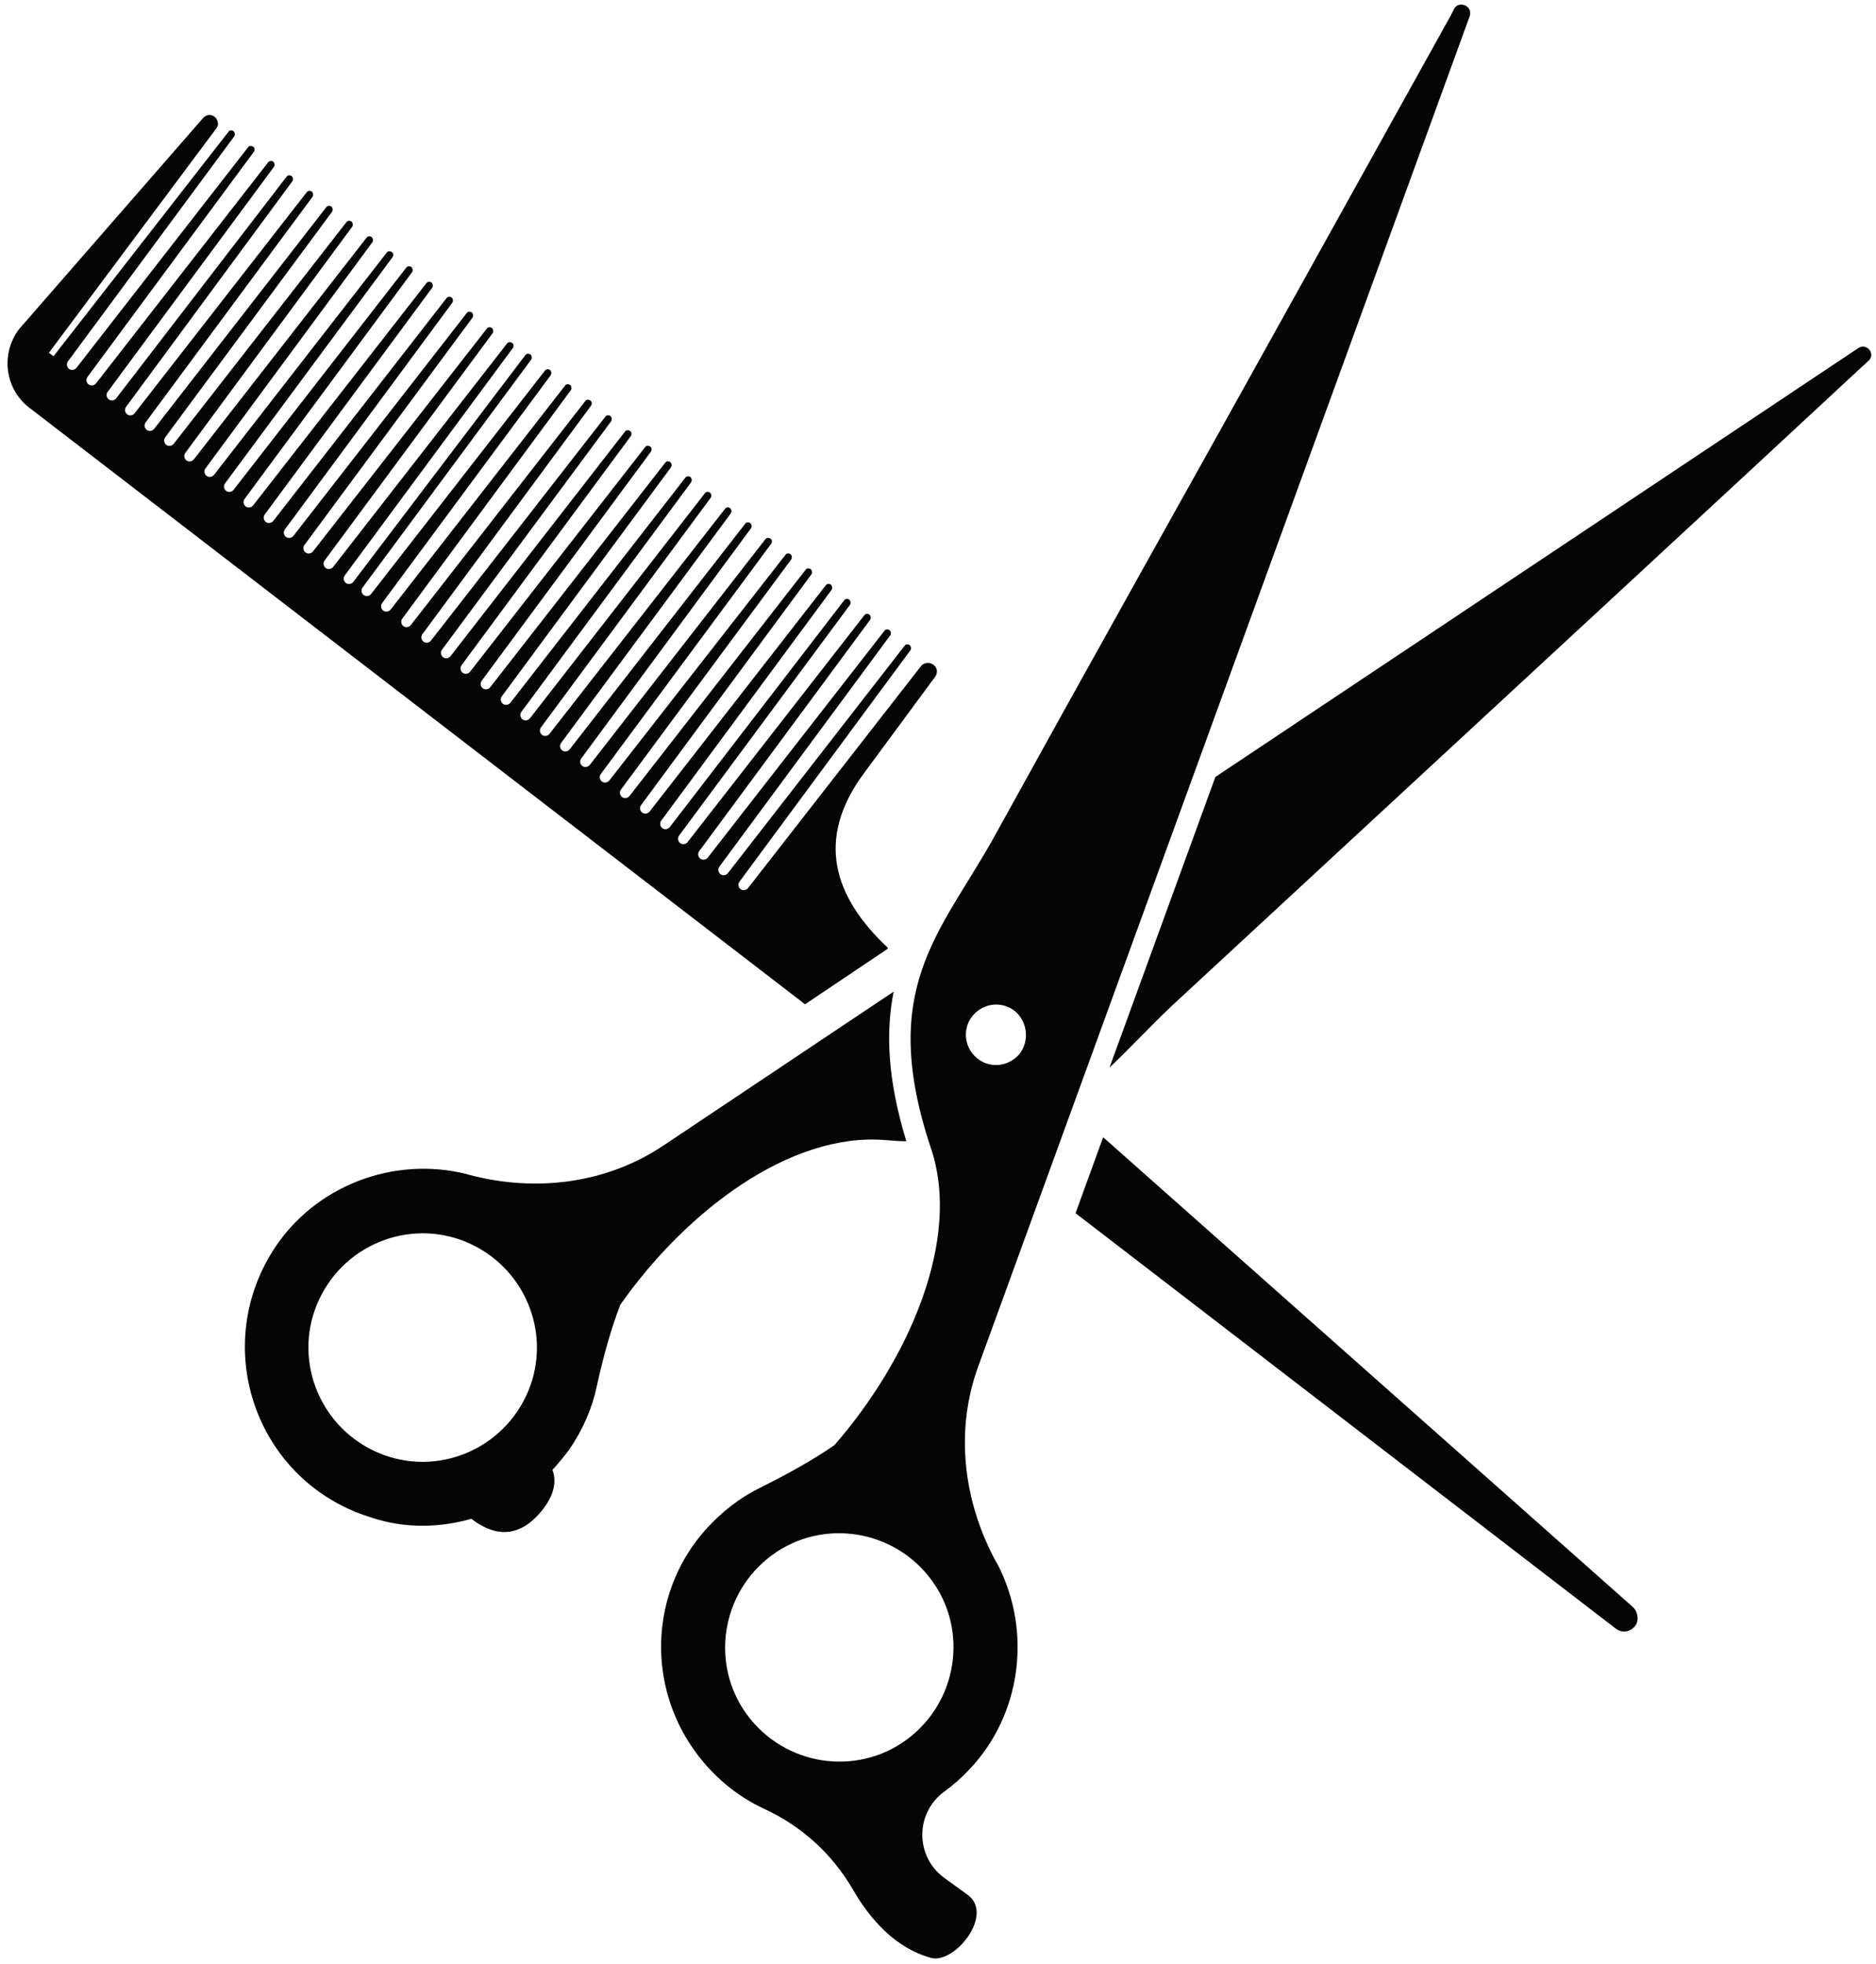 <?xml version="1.0" encoding="UTF-8" standalone="no"?><svg xmlns="http://www.w3.org/2000/svg" xmlns:xlink="http://www.w3.org/1999/xlink" fill="#050505" height="341.3" preserveAspectRatio="xMidYMid meet" version="1" viewBox="75.6 90.8 326.0 341.3" width="326" zoomAndPan="magnify"><g><g><g id="change1_3"><path d="M229.8,255.7c0-0.1,0.1-0.1,0.1-0.2c-9.5-8.9-12.6-18.9-4.2-30.3l12.4-16.8c0.5-0.7,0.4-1.6-0.3-2.1 c-0.7-0.5-1.7-0.4-2.2,0.3l-30,38.5c-0.3,0.4-0.9,0.5-1.3,0.2c-0.4-0.3-0.5-0.9-0.2-1.3l29.7-40.2c0.2-0.3,0.1-0.7-0.1-0.9 c-0.3-0.2-0.7-0.2-0.9,0.1l-30.7,39.5c-0.3,0.4-0.9,0.5-1.3,0.2l0,0c-0.4-0.3-0.5-0.9-0.2-1.3l29.7-40.2c0.2-0.3,0.1-0.7-0.1-0.9 c-0.3-0.2-0.7-0.2-0.9,0.1l-30.7,39.4c-0.3,0.4-0.9,0.5-1.3,0.2l0,0c-0.4-0.3-0.5-0.9-0.2-1.3l29.7-40.2c0.2-0.3,0.1-0.7-0.1-0.9 c-0.3-0.2-0.7-0.2-0.9,0.1l-30.7,39.4c-0.3,0.4-0.9,0.5-1.3,0.2l0,0c-0.4-0.3-0.5-0.9-0.2-1.3l29.7-40.1c0.2-0.3,0.1-0.7-0.1-0.9 c-0.3-0.2-0.7-0.2-0.9,0.1L192,234.5c-0.3,0.4-0.9,0.5-1.3,0.2l0,0c-0.4-0.3-0.5-0.9-0.2-1.3l29.6-40.1c0.2-0.3,0.1-0.7-0.1-0.9 c-0.3-0.2-0.7-0.2-0.9,0.1l-30.6,39.3c-0.3,0.4-0.9,0.5-1.3,0.2l0,0c-0.4-0.3-0.5-0.9-0.2-1.3l29.6-40.1c0.2-0.3,0.1-0.7-0.1-0.9 c-0.3-0.2-0.7-0.2-0.9,0.1l-30.6,39.3c-0.3,0.4-0.9,0.5-1.3,0.2l0,0c-0.4-0.3-0.5-0.9-0.2-1.3l29.6-40c0.2-0.3,0.1-0.7-0.1-0.9 c-0.3-0.2-0.7-0.2-0.9,0.1l-30.6,39.2c-0.3,0.4-0.9,0.5-1.3,0.2l0,0c-0.4-0.3-0.5-0.9-0.2-1.3l29.6-40c0.2-0.3,0.2-0.7-0.1-0.9 c-0.3-0.2-0.7-0.2-0.9,0.1l-30.5,39.2c-0.3,0.4-0.9,0.5-1.3,0.2l0,0c-0.4-0.3-0.5-0.9-0.2-1.3l29.5-40c0.2-0.3,0.1-0.7-0.1-0.9 c-0.3-0.2-0.7-0.2-0.9,0.1l-30.5,39.2c-0.3,0.4-0.9,0.5-1.3,0.2l0,0c-0.4-0.3-0.5-0.9-0.2-1.3l29.5-39.9c0.2-0.3,0.1-0.7-0.1-0.9 c-0.3-0.2-0.7-0.2-0.9,0.1l-30.5,39.1c-0.3,0.4-0.9,0.5-1.3,0.2l0,0c-0.4-0.3-0.5-0.9-0.2-1.3l29.5-39.9c0.2-0.3,0.1-0.7-0.1-0.9 c-0.3-0.2-0.7-0.2-0.9,0.1l-30.4,39.1c-0.3,0.4-0.9,0.5-1.3,0.2l0,0c-0.4-0.3-0.5-0.9-0.2-1.3l29.5-39.9c0.2-0.3,0.1-0.7-0.1-0.9 c-0.3-0.2-0.7-0.2-0.9,0.1l-30.4,39.1c-0.3,0.4-0.9,0.5-1.3,0.2l0,0c-0.4-0.3-0.5-0.9-0.2-1.3l29.4-39.8c0.2-0.3,0.1-0.7-0.1-0.9 c-0.3-0.2-0.7-0.2-0.9,0.1l-30.4,39c-0.3,0.4-0.9,0.5-1.3,0.2l0,0c-0.4-0.3-0.5-0.9-0.2-1.3l29.4-39.8c0.2-0.3,0.2-0.7-0.1-0.9 c-0.3-0.2-0.7-0.2-0.9,0.1l-30.4,39c-0.3,0.4-0.9,0.5-1.3,0.2l0,0c-0.4-0.3-0.5-0.9-0.2-1.3l29.4-39.8c0.2-0.3,0.2-0.7-0.1-0.9 c-0.3-0.2-0.7-0.2-0.9,0.1l-30.3,39c-0.3,0.4-0.9,0.5-1.3,0.2l0,0c-0.4-0.3-0.5-0.9-0.2-1.3l29.4-39.7c0.2-0.3,0.1-0.7-0.1-0.9 c-0.3-0.2-0.7-0.2-0.9,0.1l-30.3,38.9c-0.3,0.4-0.9,0.5-1.3,0.2l0,0c-0.4-0.3-0.5-0.9-0.2-1.3l29.3-39.7c0.2-0.3,0.2-0.7-0.1-0.9 c-0.3-0.2-0.7-0.2-0.9,0.1l-30.3,38.9c-0.3,0.4-0.9,0.5-1.3,0.2l0,0c-0.4-0.3-0.5-0.9-0.2-1.3l29.3-39.7c0.2-0.3,0.1-0.7-0.1-0.9 c-0.3-0.2-0.7-0.2-0.9,0.1l-30.3,38.9c-0.3,0.4-0.9,0.5-1.3,0.2l0,0c-0.4-0.3-0.5-0.9-0.2-1.3l29.3-39.6c0.2-0.3,0.1-0.7-0.1-0.9 c-0.3-0.2-0.7-0.2-0.9,0.1l-30.2,38.8c-0.3,0.4-0.9,0.5-1.3,0.2l0,0c-0.4-0.3-0.5-0.9-0.2-1.3l29.3-39.6c0.2-0.3,0.1-0.7-0.1-0.9 c-0.3-0.2-0.7-0.2-0.9,0.1L137,191.9c-0.3,0.4-0.9,0.5-1.3,0.2l0,0c-0.4-0.3-0.5-0.9-0.2-1.3l29.2-39.5c0.2-0.3,0.2-0.7-0.1-0.9 s-0.7-0.2-0.9,0.1l-30.2,38.8c-0.3,0.4-0.9,0.5-1.3,0.2l0,0c-0.4-0.3-0.5-0.9-0.2-1.3l29.2-39.5c0.2-0.3,0.1-0.7-0.1-0.9 c-0.3-0.2-0.7-0.2-0.9,0.1l-30.2,38.7c-0.3,0.4-0.9,0.5-1.3,0.2l0,0c-0.4-0.3-0.5-0.9-0.2-1.3l29.2-39.5c0.2-0.3,0.1-0.7-0.1-0.9 c-0.3-0.2-0.7-0.2-0.9,0.1l-30.1,38.7c-0.3,0.4-0.9,0.5-1.3,0.2l0,0c-0.4-0.3-0.5-0.9-0.2-1.3l29.1-39.4c0.2-0.3,0.1-0.7-0.1-0.9 c-0.3-0.2-0.7-0.2-0.9,0.1l-30.1,38.7c-0.3,0.4-0.9,0.5-1.3,0.2l0,0c-0.4-0.3-0.5-0.9-0.2-1.3l29.1-39.4c0.2-0.3,0.1-0.7-0.1-0.9 c-0.3-0.2-0.7-0.2-0.9,0.1l-30.1,38.6c-0.3,0.4-0.9,0.5-1.3,0.2l0,0c-0.4-0.3-0.5-0.9-0.2-1.3l29.1-39.4c0.2-0.3,0.1-0.7-0.1-0.9 c-0.3-0.2-0.7-0.2-0.9,0.1l-30,38.6c-0.3,0.4-0.9,0.5-1.3,0.2l0,0c-0.4-0.3-0.5-0.9-0.2-1.3l29.1-39.3c0.2-0.3,0.2-0.7-0.1-0.9 c-0.3-0.2-0.7-0.2-0.9,0.1l-30,38.6c-0.3,0.4-0.9,0.5-1.3,0.2l0,0c-0.4-0.3-0.5-0.9-0.2-1.3l29-39.3c0.2-0.3,0.1-0.7-0.1-0.9 c-0.3-0.2-0.7-0.2-0.9,0.1l-30,38.5c-0.3,0.4-0.9,0.5-1.3,0.2l0,0c-0.4-0.3-0.5-0.9-0.2-1.3l29-39.3c0.2-0.3,0.1-0.7-0.1-0.9 c-0.3-0.2-0.7-0.2-0.9,0.1l-30,38.5c-0.3,0.4-0.9,0.5-1.3,0.2l0,0c-0.4-0.3-0.5-0.9-0.2-1.3l29-39.2c0.2-0.3,0.1-0.7-0.1-0.9 s-0.7-0.2-0.9,0.1l-29.9,38.5c-0.3,0.4-0.9,0.5-1.3,0.2l0,0c-0.4-0.3-0.5-0.9-0.2-1.3l29-39.2c0.2-0.3,0.1-0.7-0.1-0.9 c-0.3-0.2-0.7-0.2-0.9,0.1l-29.9,38.4c-0.3,0.4-0.9,0.5-1.3,0.2l0,0c-0.4-0.3-0.5-0.9-0.2-1.3l28.9-39.2c0.2-0.3,0.1-0.7-0.1-0.9 c-0.3-0.2-0.7-0.2-0.9,0.1L95.8,160c-0.3,0.4-0.9,0.5-1.3,0.2l0,0c-0.4-0.3-0.5-0.9-0.2-1.3l28.9-39.1c0.2-0.3,0.1-0.7-0.1-0.9 s-0.7-0.2-0.9,0.1l-29.9,38.4c-0.3,0.4-0.9,0.5-1.3,0.2l0,0c-0.4-0.3-0.5-0.9-0.2-1.3l28.9-39.1c0.2-0.3,0.2-0.7-0.1-0.9 s-0.7-0.2-0.9,0.1l-29.8,38.3c-0.3,0.4-0.9,0.5-1.3,0.2l0,0c-0.4-0.3-0.5-0.9-0.2-1.3l28.9-39.1c0.2-0.3,0.1-0.7-0.1-0.9 c-0.3-0.2-0.7-0.2-0.9,0.1l-30.4,39l-0.8-0.6l29.1-39c0.5-0.6,0.3-1.5-0.3-2c-0.6-0.5-1.5-0.4-2,0.2l-32,36.7 c-3.3,4.4-2.4,10.6,2,13.8l134.6,103.5L229.8,255.7z"/></g><g id="change1_2"><path d="M359.2,369.9l-91.9-81.5l-4.8,13.2l93.9,72.2c1.2,0.9,2.9,0.5,3.6-0.9C360.4,371.9,360.1,370.6,359.2,369.9z"/></g></g><g><g><g id="change1_1"><path d="M157.5,354.7c3.4,2.6,7.7,3.9,12-1.1c2.8-3.3,2.7-5.8,2.1-7.4c1-1.1,2-2.3,2.9-3.5c2.4-3.5,4-7.2,4.8-11 c1.1-5,2.4-9.8,4.1-14.2c11.3-16.1,29.4-30,46.1-28.6c1.2,0.1,2.4,0.2,3.6,0.2c-3.3-10.8-3.6-19-2.2-26l-40.1,26.8 c-9.9,6.6-22.2,8.1-33.8,5c-0.1,0-0.2-0.1-0.3-0.1c-12.8-3.2-26.5,2.1-33.6,13.2c-11.1,17.4-2.7,40.5,17.1,46.5 C145.9,356.4,151.9,356.3,157.5,354.7z M131.1,316.5c4.7-9.9,16.5-14.2,26.4-9.5c9.9,4.7,14.2,16.5,9.5,26.4 c-4.7,9.9-16.5,14.2-26.4,9.5C130.7,338.2,126.4,326.4,131.1,316.5z"/></g><g id="change1_4"><path d="M398.5,151.3l-111.7,74.5l-18.4,50.5c3.5-3.3,6.9-7,10.8-10.7c13-12,25.9-24,38.9-36c27.1-25.1,54.2-50.1,81.2-75.2 c0.3-0.3,0.7-0.6,1-0.9C401.6,152.3,400,150.3,398.5,151.3z"/></g></g><g><g id="change1_5"><path d="M328.3,92.3c-0.2,0.4-0.4,0.8-0.6,1.2c-17.9,32.2-35.8,64.5-53.8,96.7c-8.6,15.4-17.2,30.9-25.7,46.3 c-9.3,16.6-20.1,26.1-10.8,53.9c5.3,15.8-3.9,36.7-16.8,51.5c-3.9,2.7-8.3,5.1-12.9,7.4c-3.5,1.7-6.7,4.2-9.5,7.3 c-8.9,10-10.2,24.6-3.4,36.1c3.4,5.7,8.2,9.9,13.6,12.4c6.5,3,11.8,7.8,15.4,14c3,5.2,7.4,10.2,13.6,11.9 c4.1,1.1,11.1-7.6,6.3-11c-1.1-0.8-2.5-1.8-4-2.9c-5.1-3.7-5.1-11.3,0-15c1.5-1.1,3-2.4,4.3-3.8c9.1-9.5,11-24.1,4.9-35.8 c-0.1-0.1-0.1-0.2-0.2-0.3c-5.7-10.5-7.2-22.8-3.1-34L331,93.6C331.6,91.9,329.2,90.8,328.3,92.3z M236.9,364.6 c6.9,8.5,5.5,21-3,27.9c-8.5,6.9-21,5.5-27.9-3c-6.9-8.5-5.5-21,3-27.9C217.5,354.7,230,356.1,236.9,364.6z M252.7,274 c-1.9,2.2-5.2,2.5-7.4,0.6c-2.2-1.9-2.5-5.2-0.6-7.4c1.9-2.2,5.2-2.5,7.4-0.6C254.2,268.5,254.5,271.8,252.7,274z"/></g></g></g></g></svg>